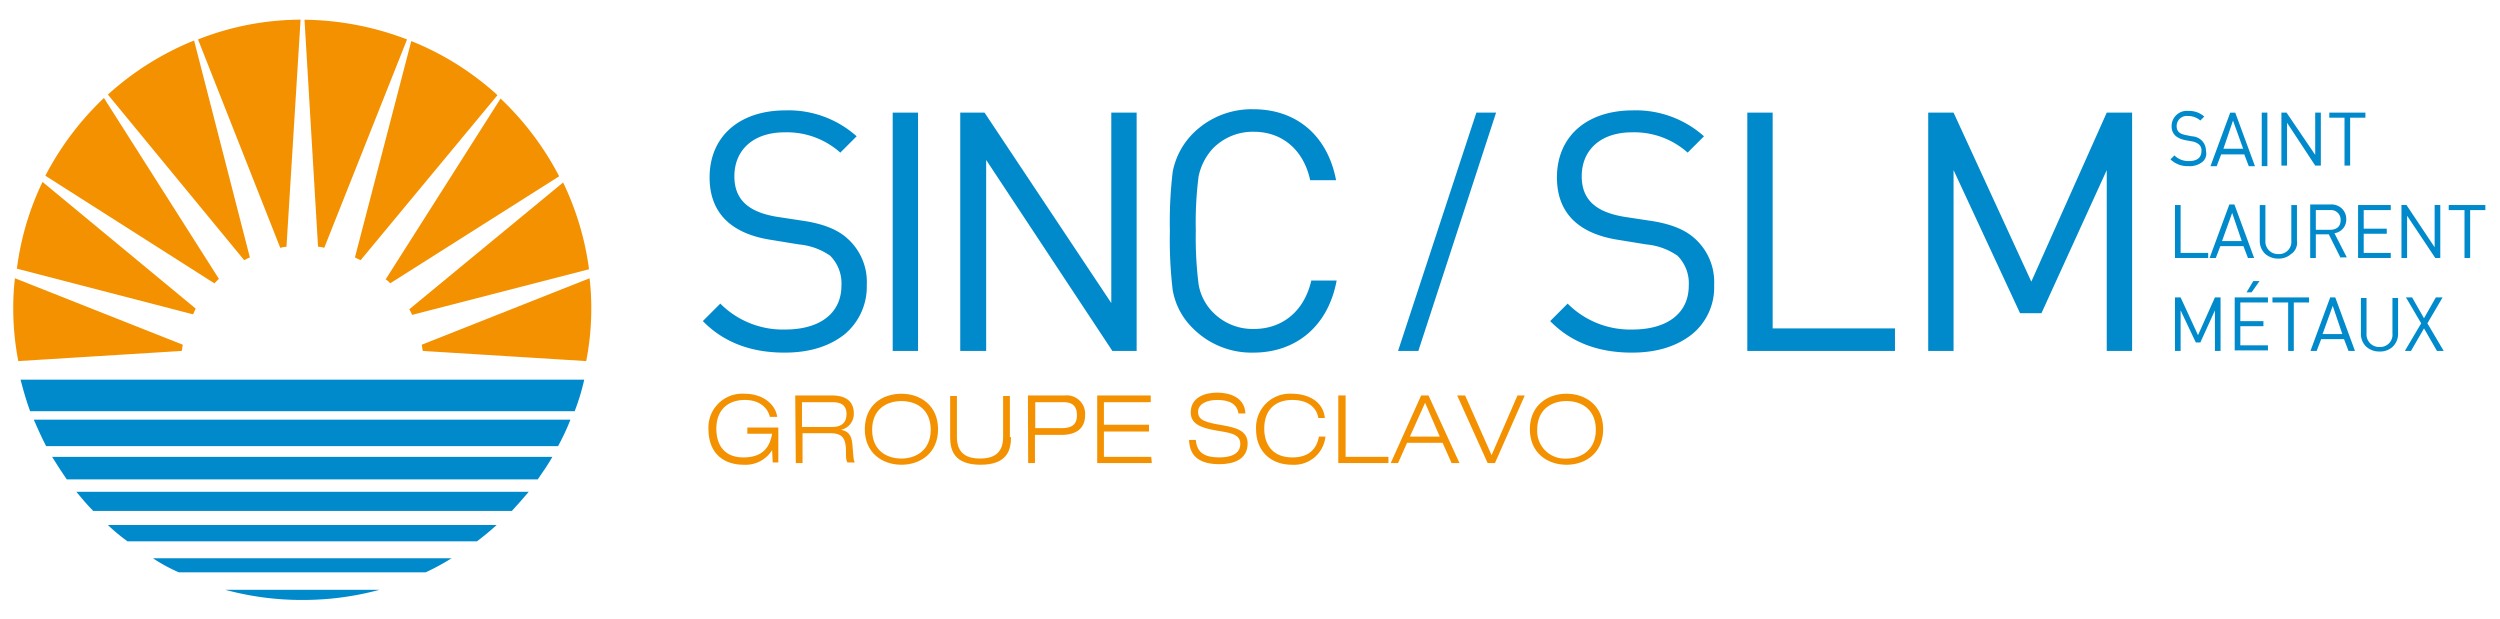 <?xml version="1.0" encoding="UTF-8"?> <svg xmlns="http://www.w3.org/2000/svg" id="beea04d3-65ae-4e3d-a3ac-3c28ecb43092" data-name="Calque 1" width="443.74" height="109.81" viewBox="0 0 443.74 109.81"><g><path d="M390.85,28.79a3.61,3.61,0,0,1-2.4.7,4.38,4.38,0,0,1-3.2-1.2l.7-.7a3.54,3.54,0,0,0,2.6,1c1.4,0,2.2-.6,2.2-1.8a1.35,1.35,0,0,0-.5-1.2,2.7,2.7,0,0,0-1.2-.5l-1.1-.2c-1.6-.3-2.5-1.1-2.5-2.5a2.71,2.71,0,0,1,3-2.7,4,4,0,0,1,2.8,1l-.7.7a3.29,3.29,0,0,0-2.2-.8,1.79,1.79,0,0,0-2,1.8c0,1,.6,1.4,1.7,1.6l1,.2a2.68,2.68,0,0,1,1.7.7,2.56,2.56,0,0,1,.8,1.9,1.91,1.91,0,0,1-.7,2" style="fill: #008acb"></path><path d="M395.85,20l-3.5,9.5h1.1l.8-2.1h4.1l.8,2.1h1.1l-3.5-9.5Zm.5,1.4,1.8,5h-3.5Z" style="fill: #008acb"></path><rect x="401.45" y="19.99" width="1" height="9.5" style="fill: #008acb"></rect><polygon points="410.94 19.99 410.94 27.49 405.85 19.99 404.94 19.99 404.94 29.39 405.94 29.39 405.94 21.79 410.94 29.39 411.94 29.39 411.94 19.99 410.94 19.99" style="fill: #008acb"></polygon><polygon points="413.44 19.99 413.44 20.89 416.14 20.89 416.14 29.39 417.14 29.39 417.14 20.89 419.85 20.89 419.85 19.99 413.44 19.99" style="fill: #008acb"></polygon><polygon points="386.05 45.79 386.05 36.39 387.05 36.39 387.05 44.89 391.94 44.89 391.94 45.79 386.05 45.79" style="fill: #008acb"></polygon><path d="M399,45.79l-.8-2.1h-4.1l-.8,2.1h-1.1l3.5-9.5h.9l3.5,9.5Zm-2.8-8-1.8,5h3.5Z" style="fill: #008acb"></path><g><path d="M406.75,45a3.24,3.24,0,0,1-2.4.9A3.41,3.41,0,0,1,402,45a3.17,3.17,0,0,1-.9-2.3v-6.3h1v6.3a2.23,2.23,0,0,0,2.3,2.4,2.18,2.18,0,0,0,2.3-2.4v-6.3h1v6.3a2.45,2.45,0,0,1-.9,2.3" style="fill: #008acb"></path><path d="M415.45,45.79l-2.1-4.2h-2.3v4.2h-1v-9.5h3.6a2.72,2.72,0,0,1,2,.7,2.56,2.56,0,0,1,.8,1.9,2.41,2.41,0,0,1-2.1,2.5l2.2,4.3h-1.1Zm-1.9-8.5h-2.5v3.5h2.5c1.2,0,1.9-.6,1.9-1.7a1.71,1.71,0,0,0-1.9-1.8" style="fill: #008acb"></path></g><polygon points="418.55 45.79 418.55 36.39 424.35 36.39 424.35 37.29 419.55 37.29 419.55 40.59 423.64 40.59 423.64 41.49 419.55 41.49 419.55 44.89 424.35 44.89 424.35 45.79 418.55 45.79" style="fill: #008acb"></polygon><polygon points="432.25 45.79 427.25 38.29 427.25 45.79 426.25 45.79 426.25 36.39 427.14 36.39 432.14 43.89 432.14 36.39 433.14 36.39 433.14 45.79 432.25 45.79" style="fill: #008acb"></polygon><polygon points="434.64 36.39 434.64 37.29 437.44 37.29 437.44 45.79 438.44 45.79 438.44 37.29 441.14 37.29 441.14 36.39 434.64 36.39" style="fill: #008acb"></polygon><polygon points="393.14 62.29 393.14 55.09 390.55 60.79 389.75 60.79 387.05 55.09 387.05 62.29 386.05 62.29 386.05 52.79 387.05 52.79 390.14 59.49 393.14 52.79 394.14 52.79 394.14 62.29 393.14 62.29" style="fill: #008acb"></polygon><path d="M396.65,62.29v-9.5h5.9v.9h-4.9V57h4.1v.9h-4.1v3.4h4.9v.9h-5.9Zm3-10.4h-.9l1.2-2h1.1Z" style="fill: #008acb"></path><polygon points="407.14 53.69 407.14 62.29 406.14 62.29 406.14 53.69 403.35 53.69 403.35 52.79 409.85 52.79 409.85 53.69 407.14 53.69" style="fill: #008acb"></polygon><path d="M416.85,62.29l-.8-2.1H412l-.8,2.1h-1.1l3.5-9.5h.9l3.5,9.5Zm-2.8-8-1.8,5h3.5Z" style="fill: #008acb"></path><path d="M424.75,61.49a3.24,3.24,0,0,1-2.4.9,3.41,3.41,0,0,1-2.4-.9,3.17,3.17,0,0,1-.9-2.3v-6.3h1v6.3a2.23,2.23,0,0,0,2.3,2.4,2.18,2.18,0,0,0,2.3-2.4v-6.3h1v6.3a3.17,3.17,0,0,1-.9,2.3" style="fill: #008acb"></path><polygon points="432.55 62.29 430.25 58.29 427.94 62.29 426.85 62.29 429.75 57.39 427.05 52.79 428.14 52.79 430.25 56.49 432.35 52.79 433.55 52.79 430.85 57.39 433.75 62.29 432.55 62.29" style="fill: #008acb"></polygon><path d="M149.85,59.39c-2.7,2.1-6.2,3.2-10.6,3.2-5.9,0-10.8-1.8-14.5-5.6l3.1-3.1a15.68,15.68,0,0,0,11.5,4.6c6.2,0,10-2.9,10-7.8a6.93,6.93,0,0,0-2-5.3,11.52,11.52,0,0,0-5.5-2l-4.9-.8c-7.3-1.1-11-4.9-11-11.1,0-7.2,5.2-11.9,13.5-11.9a18.14,18.14,0,0,1,12.6,4.6l-2.9,2.9a14.2,14.2,0,0,0-9.9-3.6c-5.5,0-8.9,3.1-8.9,7.8,0,4.3,2.7,6.4,7.6,7.2l4.6.7c3.4.5,6,1.5,7.7,3a10.33,10.33,0,0,1,3.6,8.4,11,11,0,0,1-4,8.8" style="fill: #008acb"></path><rect x="158.45" y="19.99" width="4.5" height="42.3" style="fill: #008acb"></rect><polygon points="197.25 19.99 197.25 53.79 174.75 19.99 170.44 19.99 170.44 62.29 175.04 62.29 175.04 28.39 197.44 62.29 201.75 62.29 201.75 19.99 197.25 19.99" style="fill: #008acb"></polygon><path d="M222.45,62.59a14.71,14.71,0,0,1-10.8-4.4,12.43,12.43,0,0,1-3.5-6.7,75.28,75.28,0,0,1-.5-10.5,75.28,75.28,0,0,1,.5-10.5,13.18,13.18,0,0,1,3.5-6.7,14.71,14.71,0,0,1,10.8-4.4c7.7,0,13.2,4.7,14.7,12.6h-4.6c-1.1-5.2-4.8-8.6-10-8.6a9.88,9.88,0,0,0-7.3,3,10.42,10.42,0,0,0-2.5,4.9,64,64,0,0,0-.5,9.6,66,66,0,0,0,.5,9.6,9.21,9.21,0,0,0,2.5,4.9,9.88,9.88,0,0,0,7.3,3c5.2,0,9-3.3,10.2-8.6h4.5c-1.5,8.1-7.2,12.8-14.8,12.8" style="fill: #008acb"></path><polygon points="262.05 19.99 248.15 62.29 251.75 62.29 265.55 19.99 262.05 19.99" style="fill: #008acb"></polygon><path d="M300.25,59.39c-2.7,2.1-6.2,3.2-10.6,3.2-5.9,0-10.8-1.8-14.5-5.6l3.1-3.1a15.68,15.68,0,0,0,11.5,4.6c6.2,0,10-2.9,10-7.8a6.93,6.93,0,0,0-2-5.3,11.52,11.52,0,0,0-5.5-2l-4.9-.8c-7.3-1.1-11-4.9-11-11.1,0-7.2,5.2-11.9,13.5-11.9a18.14,18.14,0,0,1,12.6,4.6l-2.9,2.9a14.2,14.2,0,0,0-9.9-3.6c-5.5,0-8.9,3.1-8.9,7.8,0,4.3,2.7,6.4,7.6,7.2l4.6.7c3.4.5,6,1.5,7.7,3a10.33,10.33,0,0,1,3.6,8.4,10.69,10.69,0,0,1-4,8.8" style="fill: #008acb"></path><polygon points="310.14 19.99 310.14 62.29 336.35 62.29 336.35 58.29 314.64 58.29 314.64 19.99 310.14 19.99" style="fill: #008acb"></polygon><polygon points="373.94 19.99 360.55 49.99 346.75 19.99 342.25 19.99 342.25 62.29 346.75 62.29 346.75 30.19 358.55 55.59 362.35 55.59 373.94 30.19 373.94 62.29 378.44 62.29 378.44 19.99 373.94 19.99" style="fill: #008acb"></polygon><g><path d="M137.05,79.89h0a5.53,5.53,0,0,1-5,2.6c-4.1,0-6.3-2.5-6.3-6.3a6,6,0,0,1,6.4-6.3c3.3,0,5.5,1.9,5.8,4.1h-1.3c-.5-2-2.3-3-4.4-3-3.3,0-5.1,2-5.1,5.1s1.6,5.1,4.8,5.1c3.6,0,4.7-2,5.1-4.2h-4.4v-1.1h5.5v6.2h-1Z" style="fill: #f39100"></path><path d="M141.15,70.19h6.5c2,0,3.9.7,3.9,3.2a2.88,2.88,0,0,1-2.3,2.9h0c1.7.3,2,1.4,2.1,3.3.1.8.1,2.2.4,2.5h-1.3c-.3-.3-.3-1.1-.3-2.4-.1-2.1-.8-2.8-2.9-2.8h-4.8v5.3h-1.2Zm1.2,5.6h5.3c1.4,0,2.6-.5,2.6-2.3s-1.3-2.1-2.5-2.1h-5.4v4.4Z" style="fill: #f39100"></path><path d="M160,69.89c3.4,0,6.5,2.1,6.5,6.3s-3.1,6.3-6.5,6.3-6.5-2.1-6.5-6.3,3-6.3,6.5-6.3m0,11.5c2.6,0,5.2-1.5,5.2-5.1s-2.5-5.1-5.2-5.1-5.2,1.5-5.2,5.1,2.5,5.1,5.2,5.1" style="fill: #f39100"></path><path d="M179.45,77.59c0,2.2-.6,4.9-5.4,4.9s-5.4-2.7-5.4-4.9v-7.3h1.2v7.3c0,3.1,2,3.8,4.1,3.8s4.1-.7,4.1-3.8v-7.3h1.2v7.3Z" style="fill: #f39100"></path><path d="M182.45,70.19H189a3.27,3.27,0,0,1,3.6,3.5c0,2.3-1.5,3.5-4.2,3.5h-4.7v5h-1.2Zm1.2,5.8h4.8c2.1,0,2.7-.9,2.7-2.3,0-1.8-1-2.3-2.4-2.3h-5V76Z" style="fill: #f39100"></path></g><polygon points="194.75 70.19 194.75 82.19 204.44 82.19 204.34 81.09 195.94 81.09 195.94 76.59 203.94 76.59 203.94 75.39 195.94 75.39 195.94 71.39 204.25 71.39 204.25 70.19 194.75 70.19" style="fill: #f39100"></polygon><g><path d="M219.85,73.59c-.2-2-1.8-2.6-3.8-2.6s-3.4.8-3.4,2.1c0,1.6,1.5,1.9,4.4,2.4,2.2.4,4.4.9,4.4,3.2,0,3-2.7,3.7-5,3.7-3,0-5.3-1-5.4-4.3h1.2c.2,2.5,1.9,3.1,4.2,3.1,1.8,0,3.7-.5,3.7-2.4s-2.2-2-4.4-2.4c-2.9-.5-4.4-1.3-4.4-3.2,0-2.6,2.4-3.5,4.7-3.5s4.9.9,5,3.7h-1.2Z" style="fill: #f39100"></path><path d="M235.25,77.59a5.58,5.58,0,0,1-5.9,4.9c-3.9,0-6.4-2.5-6.4-6.3a6,6,0,0,1,6.4-6.3c2.6,0,5.5,1.2,5.8,4.3H234c-.4-2.3-2.4-3.2-4.6-3.2-3,0-5,1.7-5,5.1,0,2.7,1.4,5.1,5,5.1,2.8,0,4.3-1.4,4.7-3.7h1.2Z" style="fill: #f39100"></path></g><polygon points="237.54 70.19 237.54 82.19 246.44 82.19 246.44 81.09 238.84 81.09 238.84 70.19 237.54 70.19" style="fill: #f39100"></polygon><path d="M252.25,70.19l-5.4,12h1.3l1.6-3.6h6.3l1.6,3.6h1.4l-5.5-12Zm.7,1.3,2.6,6h-5.3Z" style="fill: #f39100"></path><polygon points="269.35 70.19 264.75 80.79 260.05 70.19 258.64 70.19 264.05 82.19 265.35 82.19 270.64 70.19 269.35 70.19" style="fill: #f39100"></polygon><path d="M278.05,69.89c3.4,0,6.5,2.1,6.5,6.3s-3.1,6.3-6.5,6.3-6.5-2.1-6.5-6.3,3.1-6.3,6.5-6.3m0,11.5c2.6,0,5.2-1.5,5.2-5.1s-2.5-5.1-5.2-5.1-5.2,1.5-5.2,5.1a4.89,4.89,0,0,0,5.2,5.1" style="fill: #f39100"></path><path d="M38.05,50.29l.8-.8-20.4-32.1a52.2,52.2,0,0,0-10.4,13.8Z" style="fill: #f39100"></path><path d="M72.65,54.89a9.29,9.29,0,0,1,.5,1l31.4-8.1a50.83,50.83,0,0,0-4.6-15.4Z" style="fill: #f39100"></path><path d="M69.25,50.29l30-19a52.2,52.2,0,0,0-10.4-13.8l-20.4,32.1a2.7,2.7,0,0,1,.8.7" style="fill: #f39100"></path><path d="M32.45,61.19,2.65,49.39a45.78,45.78,0,0,0-.3,5.3,49.1,49.1,0,0,0,.9,9.4l29-1.8c.1-.4.1-.7.2-1.1" style="fill: #f39100"></path><path d="M75.05,62.29l29,1.8a48.34,48.34,0,0,0,.9-9.4,47.08,47.08,0,0,0-.3-5.3l-29.8,11.8c.1.4.1.7.2,1.1" style="fill: #f39100"></path><path d="M63,45.69c.3.2.7.3,1,.5l24.3-29.3A50.69,50.69,0,0,0,73,7.29Z" style="fill: #f39100"></path><path d="M34.25,55.79c.2-.3.3-.7.5-1L7.55,32.29A50,50,0,0,0,3,47.69Z" style="fill: #f39100"></path><path d="M50.85,43.79l2.5-40.3A50,50,0,0,0,35.15,7l14.6,37a4.25,4.25,0,0,1,1.1-.2" style="fill: #f39100"></path><path d="M43.35,46.19a9.29,9.29,0,0,1,1-.5l-9.9-38.5a51.43,51.43,0,0,0-15.3,9.6Z" style="fill: #f39100"></path><path d="M56.45,43.79a4.25,4.25,0,0,1,1.1.2L72.25,7a52.58,52.58,0,0,0-18.2-3.5Z" style="fill: #f39100"></path><path d="M103.65,67.39H3.65c.5,1.9,1,3.7,1.7,5.6H102a39.82,39.82,0,0,0,1.7-5.6" style="fill: #008acb"></path><path d="M8.15,79.19h90.9a40.2,40.2,0,0,0,2.2-4.7H6c.7,1.6,1.4,3.2,2.2,4.7" style="fill: #008acb"></path><path d="M11.85,85.09h83.6c.9-1.3,1.8-2.6,2.6-4H9.25c.8,1.3,1.7,2.7,2.6,4" style="fill: #008acb"></path><path d="M16.55,90.69h74.3c1-1.1,2-2.2,3-3.4H13.55c.9,1.1,1.9,2.3,3,3.4" style="fill: #008acb"></path><path d="M22.65,96.09h62c1.2-.9,2.4-1.9,3.5-2.9h-69a31.66,31.66,0,0,0,3.5,2.9" style="fill: #008acb"></path><path d="M31.75,101.59h43.8a40.93,40.93,0,0,0,4.6-2.5h-53a29.4,29.4,0,0,0,4.6,2.5" style="fill: #008acb"></path><path d="M53.65,106.49a52,52,0,0,0,13.7-1.8H40a52,52,0,0,0,13.7,1.8" style="fill: #008acb"></path></g></svg> 